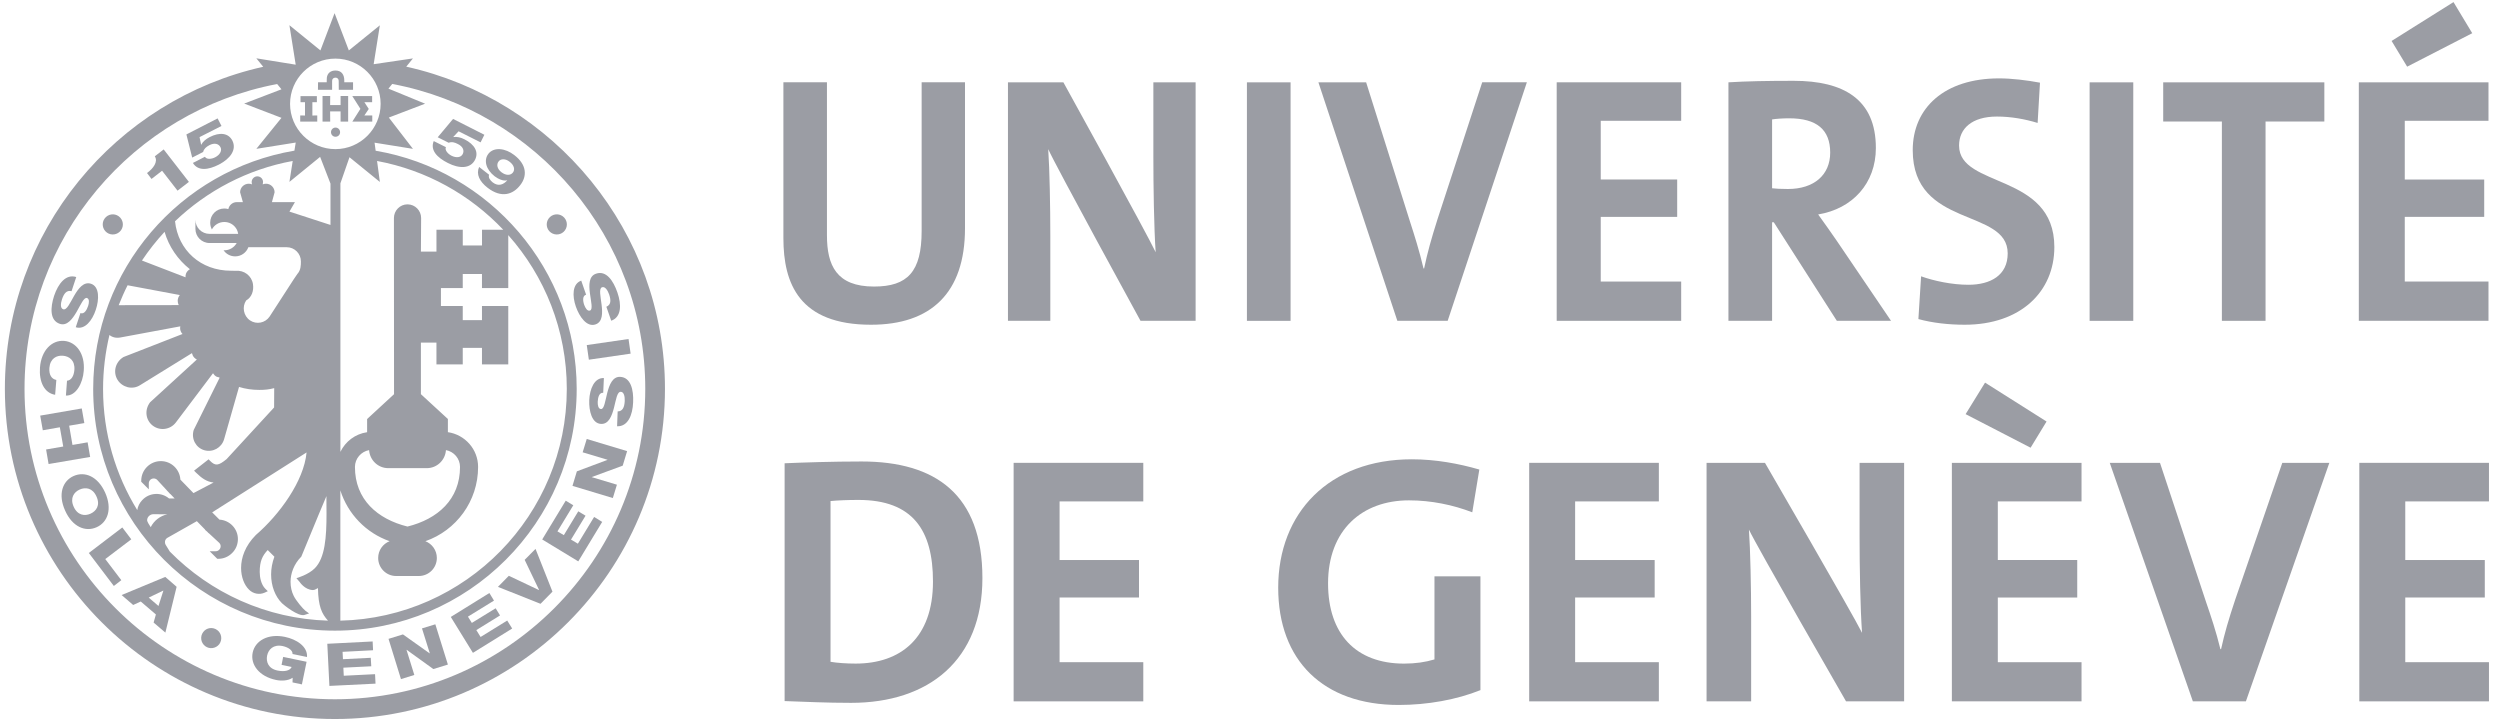 <?xml version="1.0" encoding="UTF-8"?> <svg xmlns="http://www.w3.org/2000/svg" width="142" height="41" viewBox="0 0 142 41" fill="none"><path d="M9.206 9.698L10.084 10.83L10.729 10.332L9.297 8.487L8.793 8.878C8.992 9.188 8.708 9.564 8.351 9.829L8.606 10.164L9.206 9.698Z" fill="#9B9DA4"></path><path d="M11.538 8.633C11.583 8.452 11.707 8.345 11.9 8.242C12.183 8.101 12.416 8.158 12.523 8.361C12.625 8.558 12.489 8.796 12.223 8.933C12.019 9.041 11.731 9.07 11.641 8.904L10.955 9.255C11.249 9.73 11.828 9.657 12.438 9.346C13.088 9.007 13.457 8.497 13.196 7.981C12.97 7.551 12.477 7.494 11.906 7.788C11.69 7.902 11.521 8.044 11.431 8.219L11.425 8.225L11.335 7.788L12.58 7.155L12.36 6.725L10.587 7.636L10.916 8.951L11.538 8.633Z" fill="#9B9DA4"></path><path d="M26.382 7.914C26.168 7.801 25.952 7.757 25.759 7.784L25.747 7.778L26.047 7.457L27.298 8.086L27.512 7.655L25.734 6.755L24.862 7.797L25.485 8.109C25.655 8.041 25.818 8.081 26.011 8.183C26.294 8.323 26.385 8.545 26.284 8.748C26.182 8.952 25.916 8.98 25.645 8.845C25.44 8.743 25.249 8.522 25.327 8.358L24.636 8.013C24.426 8.529 24.823 8.948 25.44 9.258C26.091 9.593 26.726 9.587 26.985 9.071C27.202 8.633 26.959 8.203 26.382 7.914Z" fill="#9B9DA4"></path><path d="M29.212 8.809C28.698 8.407 28.052 8.339 27.74 8.735C27.463 9.097 27.598 9.623 28.091 10.009C28.307 10.172 28.584 10.297 28.804 10.241L28.81 10.246C28.605 10.478 28.317 10.614 27.984 10.359C27.91 10.303 27.842 10.223 27.802 10.151C27.763 10.077 27.752 9.993 27.781 9.925L27.214 9.483C27.033 9.896 27.236 10.309 27.695 10.665C28.488 11.277 29.144 11.045 29.552 10.512C29.937 10.022 29.943 9.37 29.212 8.809ZM29.133 9.8C29.002 9.97 28.741 9.981 28.482 9.783C28.233 9.59 28.188 9.335 28.323 9.167C28.442 9.009 28.714 9.003 28.94 9.183C29.207 9.381 29.263 9.636 29.133 9.8Z" fill="#9B9DA4"></path><path d="M3.398 18.394C3.805 18.53 4.105 18.133 4.348 17.72C4.586 17.307 4.767 16.871 4.942 16.927C5.09 16.978 5.061 17.21 5.005 17.379C4.925 17.623 4.773 17.866 4.569 17.782L4.303 18.587C4.818 18.75 5.242 18.207 5.441 17.595C5.634 17.023 5.661 16.281 5.169 16.117C4.75 15.981 4.45 16.388 4.212 16.797C3.974 17.21 3.793 17.634 3.589 17.566C3.419 17.51 3.441 17.243 3.521 17C3.634 16.661 3.793 16.468 4.064 16.54L4.331 15.736C3.748 15.549 3.312 16.098 3.074 16.8C2.854 17.477 2.821 18.201 3.398 18.394Z" fill="#9B9DA4"></path><path d="M3.132 22.424L3.2 21.581C2.928 21.53 2.776 21.292 2.805 20.895C2.85 20.358 3.218 20.176 3.574 20.205C3.931 20.234 4.266 20.466 4.225 21.01C4.196 21.36 4.05 21.604 3.806 21.625L3.744 22.469C4.321 22.492 4.706 21.762 4.757 21.066C4.837 20.092 4.332 19.418 3.637 19.362C2.945 19.311 2.345 19.899 2.271 20.873C2.209 21.694 2.521 22.327 3.132 22.424Z" fill="#9B9DA4"></path><path d="M4.977 25.124L4.116 25.272L3.929 24.179L4.79 24.031L4.644 23.2L2.283 23.607L2.431 24.439L3.399 24.269L3.592 25.362L2.618 25.531L2.76 26.357L5.121 25.954L4.977 25.124Z" fill="#9B9DA4"></path><path d="M5.974 27.983C5.555 27.054 4.819 26.755 4.18 27.038C3.551 27.321 3.28 28.073 3.699 29.002C4.112 29.93 4.854 30.231 5.487 29.947C6.121 29.665 6.387 28.911 5.974 27.983ZM5.141 29.178C4.818 29.324 4.405 29.279 4.184 28.78C3.964 28.289 4.202 27.949 4.524 27.807C4.853 27.659 5.26 27.705 5.48 28.202C5.708 28.696 5.47 29.03 5.141 29.178Z" fill="#9B9DA4"></path><path d="M7.457 30.633L6.947 29.96L5.045 31.409L6.466 33.283L6.89 32.954L5.979 31.754L7.457 30.633Z" fill="#9B9DA4"></path><path d="M6.908 33.798L7.564 34.363L7.995 34.166L8.855 34.902L8.725 35.361L9.393 35.932L10.032 33.33L9.387 32.769L6.908 33.798ZM9.002 34.419L8.447 33.944L9.267 33.548L9.278 33.554L9.002 34.419Z" fill="#9B9DA4"></path><path d="M16.056 36.696C16.39 36.77 16.629 36.945 16.617 37.148L17.438 37.318C17.482 36.718 16.837 36.31 16.181 36.174C15.225 35.976 14.494 36.389 14.352 37.069C14.21 37.748 14.72 38.422 15.677 38.621C15.971 38.683 16.356 38.677 16.622 38.496L16.616 38.761L17.148 38.874L17.414 37.589L16.084 37.312L15.993 37.764L16.565 37.883C16.481 38.087 16.174 38.171 15.767 38.087C15.235 37.98 15.104 37.589 15.172 37.238C15.246 36.893 15.523 36.587 16.056 36.696Z" fill="#9B9DA4"></path><path d="M19.526 38.382L19.503 37.924L21.088 37.844L21.059 37.363L19.48 37.442L19.458 37.024L21.19 36.934L21.166 36.435L18.591 36.566L18.71 38.96L21.33 38.831L21.303 38.293L19.526 38.382Z" fill="#9B9DA4"></path><path d="M23.969 35.693L24.411 37.103L24.4 37.109L22.888 36.034L22.068 36.287L22.775 38.574L23.533 38.337L23.091 36.915L23.097 36.909L24.614 38.002L25.44 37.747L24.727 35.46L23.969 35.693Z" fill="#9B9DA4"></path><path d="M27.298 36.18L27.055 35.789L28.402 34.957L28.153 34.55L26.8 35.382L26.579 35.025L28.058 34.114L27.797 33.683L25.605 35.042L26.862 37.082L29.092 35.7L28.81 35.247L27.298 36.18Z" fill="#9B9DA4"></path><path d="M29.801 31.799L30.617 33.503L30.611 33.515L28.901 32.705L28.283 33.334L30.701 34.296L31.38 33.606L30.418 31.177L29.801 31.799Z" fill="#9B9DA4"></path><path d="M32.824 30.882L32.433 30.65L33.259 29.292L32.846 29.043L32.026 30.396L31.663 30.182L32.563 28.699L32.133 28.439L30.797 30.641L32.846 31.886L34.204 29.644L33.746 29.362L32.824 30.882Z" fill="#9B9DA4"></path><path d="M33.095 25.691L34.509 26.115L34.504 26.121L32.766 26.772L32.517 27.598L34.809 28.289L35.041 27.531L33.609 27.101L33.615 27.095L35.37 26.45L35.62 25.624L33.327 24.934L33.095 25.691Z" fill="#9B9DA4"></path><path d="M35.224 21.405C34.793 21.388 34.612 21.853 34.493 22.311C34.375 22.775 34.318 23.246 34.137 23.234C33.979 23.228 33.944 23.002 33.95 22.821C33.962 22.56 34.04 22.289 34.262 22.311L34.301 21.473C33.757 21.45 33.496 22.091 33.469 22.73C33.446 23.336 33.617 24.054 34.137 24.078C34.578 24.101 34.754 23.62 34.873 23.166C34.992 22.702 35.048 22.243 35.264 22.255C35.44 22.26 35.496 22.527 35.485 22.775C35.467 23.137 35.366 23.363 35.083 23.369L35.05 24.212C35.661 24.236 35.932 23.589 35.962 22.849C35.993 22.142 35.83 21.433 35.224 21.405Z" fill="#9B9DA4"></path><path d="M33.447 20.431L35.819 20.087L35.701 19.255L33.328 19.6L33.447 20.431Z" fill="#9B9DA4"></path><path d="M33.825 18.427C34.239 18.285 34.227 17.776 34.17 17.307C34.114 16.837 34.001 16.384 34.198 16.316C34.367 16.259 34.515 16.485 34.599 16.723C34.712 17.062 34.707 17.311 34.441 17.424L34.718 18.217C35.295 18.013 35.312 17.317 35.069 16.614C34.837 15.94 34.43 15.346 33.857 15.545C33.444 15.681 33.444 16.178 33.507 16.655C33.569 17.13 33.688 17.582 33.512 17.639C33.359 17.689 33.247 17.492 33.184 17.321C33.098 17.078 33.082 16.795 33.291 16.739L33.014 15.94C32.504 16.121 32.498 16.807 32.708 17.413C32.91 17.991 33.328 18.597 33.825 18.427Z" fill="#9B9DA4"></path><path d="M11.544 35.898C11.351 36.153 11.402 36.509 11.657 36.702C11.906 36.889 12.262 36.838 12.455 36.589C12.642 36.334 12.591 35.977 12.342 35.79C12.087 35.597 11.731 35.648 11.544 35.898Z" fill="#9B9DA4"></path><path d="M6.869 13.084C7.056 12.829 6.999 12.472 6.744 12.285C6.489 12.098 6.132 12.155 5.945 12.41C5.758 12.665 5.815 13.022 6.07 13.209C6.325 13.395 6.682 13.338 6.869 13.084Z" fill="#9B9DA4"></path><path d="M31.165 12.41C30.978 12.665 31.034 13.027 31.289 13.209C31.544 13.395 31.907 13.338 32.088 13.084C32.275 12.829 32.218 12.472 31.963 12.285C31.708 12.098 31.352 12.155 31.165 12.41Z" fill="#9B9DA4"></path><path d="M20.471 6.183L20.013 6.907H21.145V6.557H20.697L20.946 6.188L20.697 5.804H21.137V5.458H20.011L20.471 6.183Z" fill="#9B9DA4"></path><path d="M18.02 6.557L17.743 6.562V5.804H17.998V5.46H17.069V5.804H17.324V6.562L17.052 6.557V6.907H18.02V6.557Z" fill="#9B9DA4"></path><path d="M19.345 5.967H18.751L18.756 5.451H18.32V6.906H18.756L18.751 6.329H19.345V6.906H19.775V5.451H19.345V5.967Z" fill="#9B9DA4"></path><path d="M18.864 4.591C18.864 4.478 18.943 4.41 19.062 4.41C19.164 4.41 19.238 4.49 19.238 4.591L19.243 5.102H20.053V4.671H19.555V4.564C19.555 4.252 19.409 4.005 19.056 4.005C18.784 4.005 18.598 4.151 18.564 4.412C18.558 4.468 18.558 4.531 18.558 4.587V4.671H18.065L18.059 5.102H18.864V4.591Z" fill="#9B9DA4"></path><path d="M19.056 7.246C18.914 7.246 18.801 7.365 18.801 7.507C18.801 7.655 18.914 7.768 19.056 7.768C19.204 7.768 19.317 7.655 19.317 7.507C19.317 7.365 19.203 7.246 19.056 7.246Z" fill="#9B9DA4"></path><path d="M23.075 3.787L23.455 3.318L21.224 3.647L21.575 1.438L19.814 2.864L19.004 0.747L18.2 2.864L16.439 1.432L16.796 3.674L14.559 3.312L14.951 3.793C6.567 5.661 0.277 13.151 0.277 22.089C0.277 32.427 8.684 40.84 19.022 40.84C29.359 40.84 37.77 32.427 37.77 22.089C37.772 13.145 31.47 5.645 23.075 3.787ZM19.051 3.329C20.466 3.329 21.62 4.484 21.62 5.899C21.62 7.315 20.465 8.47 19.051 8.47C17.63 8.47 16.475 7.315 16.475 5.899C16.475 4.484 17.629 3.329 19.051 3.329ZM21.417 9.143C24.214 9.664 26.704 11.062 28.584 13.049H27.378V13.943H26.285V13.049H24.791V14.29H23.908C23.908 14.29 23.92 12.398 23.92 12.383C23.92 11.958 23.575 11.607 23.145 11.607C22.72 11.607 22.375 11.958 22.375 12.383C22.375 12.398 22.381 22.391 22.381 22.391L20.852 23.801V24.549C20.178 24.646 19.619 25.075 19.335 25.665V10.413L19.851 8.931L21.577 10.335L21.417 9.143ZM22.13 30.74C21.75 30.888 21.48 31.256 21.48 31.692C21.48 32.259 21.937 32.717 22.498 32.717H23.788C24.355 32.717 24.813 32.259 24.813 31.692C24.813 31.256 24.54 30.888 24.162 30.74C25.905 30.134 27.156 28.476 27.156 26.523C27.156 25.515 26.408 24.688 25.44 24.547V23.799L23.907 22.389V19.458H24.79V20.698H26.284V19.759H27.376V20.698H28.87V17.381H27.376V18.185H26.284V17.381H25.045V16.362H26.284V15.563H27.376V16.362H28.87V13.356C30.937 15.682 32.194 18.746 32.194 22.091C32.194 29.252 26.453 35.089 19.332 35.253V27.854C19.758 29.199 20.8 30.276 22.13 30.74ZM20.161 26.523C20.161 26.047 20.511 25.65 20.965 25.566C21.004 26.139 21.475 26.591 22.052 26.591H24.243C24.82 26.591 25.291 26.139 25.33 25.566C25.784 25.65 26.129 26.047 26.129 26.523C26.129 28.369 24.86 29.483 23.145 29.908C21.433 29.483 20.161 28.369 20.161 26.523ZM10.213 16.758C10.139 16.853 10.094 16.961 10.094 17.085C10.094 17.177 10.116 17.255 10.151 17.329L6.742 17.334C6.896 16.949 7.06 16.571 7.247 16.203L10.213 16.758ZM8.063 14.798C8.448 14.222 8.877 13.678 9.348 13.168C9.586 14 10.102 14.753 10.786 15.291C10.689 15.348 10.61 15.427 10.565 15.54C10.542 15.608 10.531 15.681 10.538 15.751L8.063 14.798ZM6.839 19.169C6.839 19.169 8.464 18.863 10.242 18.536C10.225 18.626 10.225 18.723 10.265 18.813C10.287 18.875 10.322 18.926 10.367 18.971L7.015 20.279C6.545 20.562 6.409 21.139 6.676 21.575C6.806 21.785 7.015 21.931 7.258 21.994C7.502 22.05 7.751 22.011 7.96 21.875L10.903 20.058C10.925 20.149 10.96 20.233 11.028 20.307C11.073 20.358 11.125 20.391 11.181 20.42L8.526 22.849C8.193 23.285 8.271 23.868 8.68 24.179C9.093 24.491 9.676 24.405 9.987 23.998L12.099 21.201C12.149 21.281 12.212 21.349 12.297 21.394C12.342 21.417 12.394 21.421 12.445 21.434C12.457 21.44 12.462 21.446 12.474 21.457L11.002 24.424C10.848 24.934 11.132 25.437 11.607 25.573C12.088 25.71 12.587 25.433 12.728 24.95L13.577 21.978C13.939 22.091 14.33 22.147 14.726 22.147C15.055 22.147 15.27 22.124 15.575 22.046C15.569 22.584 15.569 23.094 15.569 23.144C15.496 23.218 12.87 26.078 12.87 26.078C12.406 26.456 12.235 26.479 11.935 26.179L11.849 26.089L11.023 26.734L11.136 26.847C11.448 27.153 11.736 27.367 12.132 27.408C11.56 27.708 11.074 27.963 10.989 28.008C10.899 27.917 10.474 27.476 10.246 27.243C10.212 26.66 9.731 26.191 9.136 26.191C8.525 26.191 8.022 26.689 8.022 27.307V27.363L8.452 27.794V27.454C8.452 27.382 8.481 27.308 8.532 27.257C8.645 27.15 8.821 27.15 8.928 27.257C8.928 27.257 9.263 27.614 9.477 27.852V27.857L9.567 27.949C9.623 28.017 9.668 28.062 9.668 28.062L9.674 28.056L9.918 28.311H9.6C9.386 28.136 9.125 28.046 8.848 28.056C8.548 28.067 8.276 28.192 8.073 28.412C7.925 28.57 7.829 28.763 7.796 28.973C6.563 26.969 5.854 24.614 5.854 22.095C5.854 21.036 5.984 20.011 6.216 19.027C6.381 19.163 6.596 19.214 6.839 19.169ZM8.357 29.557C8.357 29.477 8.384 29.388 8.447 29.325C8.515 29.252 8.6 29.212 8.696 29.206L9.5 29.212C9.099 29.304 8.752 29.563 8.561 29.943C8.465 29.802 8.368 29.637 8.358 29.569V29.557H8.357ZM9.376 30.728C9.393 30.654 9.438 30.592 9.5 30.553L11.181 29.602L11.657 30.089L11.645 30.095L11.764 30.196L11.848 30.286L11.854 30.28L12.454 30.835C12.561 30.943 12.561 31.118 12.448 31.227C12.397 31.283 12.323 31.311 12.249 31.311H11.91L12.341 31.741H12.397C12.697 31.741 12.975 31.622 13.184 31.412C13.399 31.202 13.513 30.919 13.513 30.619C13.513 30.031 13.049 29.55 12.465 29.515C12.329 29.379 12.142 29.192 12.052 29.102C12.318 28.933 16.978 25.972 17.413 25.699C17.265 27.33 15.862 29.243 14.532 30.388C13.926 30.999 13.694 31.673 13.694 32.261C13.694 32.777 13.875 33.23 14.142 33.49C14.374 33.728 14.73 33.796 15.025 33.666L15.212 33.58L15.069 33.44C14.832 33.202 14.752 32.795 14.752 32.488C14.752 31.876 14.904 31.564 15.206 31.243C15.268 31.305 15.399 31.435 15.585 31.621C15.461 31.96 15.399 32.301 15.399 32.628C15.399 33.285 15.63 33.879 16.016 34.264C16.096 34.344 16.945 35.045 17.301 34.927L17.556 34.843L17.34 34.685C17.216 34.587 16.814 34.124 16.678 33.835C16.565 33.609 16.503 33.337 16.503 33.048C16.503 32.579 16.69 32.04 17.114 31.617C17.136 31.583 18.065 29.291 18.541 28.18C18.541 28.208 18.541 28.402 18.541 28.402C18.546 28.663 18.546 28.917 18.546 29.172C18.546 30.508 18.466 31.692 17.878 32.28C17.516 32.648 16.836 32.841 16.836 32.841L17.012 33.045C17.029 33.069 17.311 33.498 17.765 33.515C17.878 33.521 17.964 33.447 18.059 33.402C18.081 34.45 18.274 34.857 18.63 35.253C15.12 35.145 11.951 33.669 9.647 31.33L9.409 30.944C9.38 30.899 9.37 30.847 9.37 30.791C9.37 30.775 9.37 30.751 9.376 30.728ZM16.441 12.019L16.752 11.481H15.445L15.597 10.922C15.597 10.655 15.377 10.435 15.11 10.435C15.042 10.435 14.98 10.446 14.923 10.474C14.935 10.423 14.941 10.378 14.941 10.338C14.941 10.162 14.799 10.016 14.617 10.016C14.442 10.016 14.294 10.164 14.294 10.338C14.294 10.378 14.3 10.422 14.317 10.474C14.261 10.446 14.199 10.435 14.13 10.435C13.858 10.435 13.638 10.655 13.638 10.922L13.796 11.481H13.445C13.213 11.481 13.015 11.651 12.97 11.877C12.896 11.854 12.822 11.843 12.744 11.843C12.296 11.843 11.939 12.2 11.939 12.648C11.939 12.784 11.973 12.914 12.035 13.033C12.171 12.778 12.436 12.609 12.742 12.609C13.015 12.609 13.258 12.745 13.399 12.955C13.42 12.984 13.432 13.006 13.449 13.035C13.49 13.107 13.512 13.198 13.529 13.284H11.905C11.457 13.284 11.1 12.927 11.1 12.48V13C11.1 13.442 11.457 13.804 11.905 13.804H13.444C13.307 14.048 13.046 14.217 12.742 14.217C12.725 14.217 12.709 14.217 12.697 14.211C12.839 14.426 13.083 14.562 13.36 14.562C13.699 14.562 13.993 14.348 14.107 14.042H16.287C16.729 14.042 17.091 14.404 17.091 14.846C17.091 15.056 17.091 15.345 16.887 15.565L16.683 15.865L15.313 17.982C15.064 18.35 14.565 18.446 14.199 18.197C13.831 17.943 13.735 17.427 13.983 17.065C14.3 16.884 14.425 16.516 14.368 16.136C14.294 15.661 13.864 15.339 13.388 15.382L13.122 15.377C11.4 15.377 10.116 14.216 9.941 12.568C11.752 10.836 14.062 9.613 16.626 9.143L16.439 10.332L18.183 8.91L18.771 10.428V12.777L16.441 12.019ZM19.022 39.718C9.302 39.718 1.393 31.809 1.393 22.089C1.393 13.49 7.586 6.312 15.743 4.773L15.987 5.073L13.87 5.883L15.987 6.693L14.561 8.454L16.797 8.097L16.723 8.557C10.241 9.655 5.293 15.304 5.293 22.092C5.293 29.662 11.452 35.821 19.022 35.821C26.595 35.821 32.756 29.662 32.756 22.092C32.756 15.31 27.808 9.661 21.337 8.562L21.275 8.104L23.455 8.455L22.085 6.677L24.146 5.89L22.064 5.035L22.278 4.768C30.447 6.303 36.651 13.481 36.651 22.091C36.65 31.809 28.741 39.718 19.022 39.718Z" fill="#9B9DA4"></path><path d="M49.473 18.445C45.408 18.445 44.497 16.119 44.497 13.526V4.671H46.971V13.367C46.971 15.071 47.509 16.276 49.644 16.276C51.551 16.276 52.349 15.433 52.349 13.123V4.671H54.812V12.965C54.812 16.656 52.864 18.445 49.473 18.445Z" fill="#9B9DA4"></path><path d="M64.781 18.223C64.781 18.223 59.923 9.352 59.539 8.47C59.619 9.63 59.658 11.758 59.658 13.382V18.223H57.252V4.675H60.4C60.4 4.675 65.166 13.303 65.642 14.327C65.546 12.964 65.511 10.552 65.511 8.887V4.675H67.911V18.223H64.781Z" fill="#9B9DA4"></path><path d="M70.825 4.677H73.305V18.224H70.825V4.677Z" fill="#9B9DA4"></path><path d="M82.228 18.223H79.369L74.885 4.675H77.596L80.092 12.6C80.341 13.365 80.624 14.265 80.856 15.249H80.89C81.083 14.326 81.292 13.585 81.654 12.441L84.19 4.674H86.726L82.228 18.223Z" fill="#9B9DA4"></path><path d="M88.42 18.223V4.675H95.491V6.861H90.922V10.195H95.264V12.319H90.922V15.992H95.491V18.223H88.42Z" fill="#9B9DA4"></path><path d="M104.333 18.223L100.751 12.624H100.655V18.223H98.175V4.676C99.188 4.613 100.388 4.59 101.878 4.59C104.72 4.59 106.549 5.638 106.549 8.406C106.549 10.416 105.219 11.859 103.272 12.181C103.635 12.68 103.997 13.2 104.32 13.665L107.411 18.223H104.333ZM101.627 6.72C101.265 6.72 100.903 6.744 100.655 6.783V10.694C100.83 10.717 101.169 10.735 101.555 10.735C103.039 10.735 103.955 9.936 103.955 8.668C103.955 7.365 103.19 6.72 101.627 6.72Z" fill="#9B9DA4"></path><path d="M111.596 18.445C110.685 18.445 109.767 18.343 108.965 18.123L109.118 15.694C109.843 15.955 110.873 16.175 111.806 16.175C113.063 16.175 114.037 15.637 114.037 14.393C114.037 11.8 108.643 12.988 108.643 8.528C108.643 6.122 110.454 4.452 113.546 4.452C114.27 4.452 115.108 4.554 115.871 4.696L115.737 6.983C115.012 6.761 114.214 6.62 113.427 6.62C111.999 6.62 111.275 7.306 111.275 8.268C111.275 10.697 116.687 9.797 116.687 14.032C116.686 16.577 114.761 18.445 111.596 18.445Z" fill="#9B9DA4"></path><path d="M118.69 4.677H121.17V18.224H118.69V4.677Z" fill="#9B9DA4"></path><path d="M128.683 6.902V18.223H126.203V6.902H122.87V4.677H132.023V6.902H128.683Z" fill="#9B9DA4"></path><path d="M133.981 18.223V4.675H141.346V6.861H136.591V10.196H141.103V12.319H136.591V15.992H141.346V18.223H133.981ZM136.726 3.787L135.843 2.326L139.359 0.119L140.423 1.886L136.726 3.787Z" fill="#9B9DA4"></path><path d="M48.341 39.922C46.931 39.922 45.709 39.86 44.566 39.821V26.314C45.629 26.269 47.277 26.212 48.941 26.212C53.136 26.212 55.801 28.081 55.801 32.835C55.801 37.493 52.757 39.922 48.341 39.922ZM48.76 28.396C48.16 28.396 47.593 28.419 47.174 28.459V37.59C47.536 37.653 48.074 37.692 48.6 37.692C51.148 37.692 52.993 36.248 52.993 33.032C52.994 30.122 51.851 28.396 48.76 28.396Z" fill="#9B9DA4"></path><path d="M57.574 39.837V26.289H64.939V28.48H60.184V31.809H64.695V33.938H60.184V37.612H64.939V39.837H57.574Z" fill="#9B9DA4"></path><path d="M83.625 29.099C82.538 28.68 81.299 28.42 80.031 28.42C77.364 28.42 75.434 30.106 75.434 33.135C75.434 36.005 77.002 37.693 79.752 37.693C80.393 37.693 80.953 37.613 81.478 37.455V32.734H84.089V39.199C82.742 39.742 81.077 40.042 79.447 40.042C75.156 40.042 72.602 37.512 72.602 33.38C72.602 29.122 75.495 26.088 80.193 26.088C81.535 26.088 82.86 26.331 84.026 26.67L83.625 29.099Z" fill="#9B9DA4"></path><path d="M86.858 39.837V26.289H94.223V28.48H89.467V31.809H93.985V33.938H89.467V37.612H94.223V39.837H86.858Z" fill="#9B9DA4"></path><path d="M104.855 39.837C104.855 39.837 99.743 30.966 99.34 30.082C99.42 31.248 99.465 33.377 99.465 35.002V39.837H96.933V26.289H100.25C100.25 26.289 105.26 34.922 105.765 35.947C105.663 34.577 105.624 32.17 105.624 30.506V26.289H108.154V39.837H104.855Z" fill="#9B9DA4"></path><path d="M110.866 39.837V26.289H118.231V28.48H113.476V31.809H117.987V33.938H113.476V37.612H118.231V39.837H110.866ZM115.338 25.43L111.647 23.523L112.751 21.733L116.244 23.942L115.338 25.43Z" fill="#9B9DA4"></path><path d="M127.567 39.837H124.555L119.834 26.289H122.687L125.313 34.221C125.574 34.979 125.88 35.886 126.118 36.87H126.157C126.361 35.947 126.581 35.2 126.961 34.057L129.634 26.291H132.306L127.567 39.837Z" fill="#9B9DA4"></path><path d="M134.009 39.837V26.289H141.373V28.48H136.619V31.809H141.136V33.938H136.619V37.612H141.373V39.837H134.009Z" fill="#9B9DA4"></path></svg> 